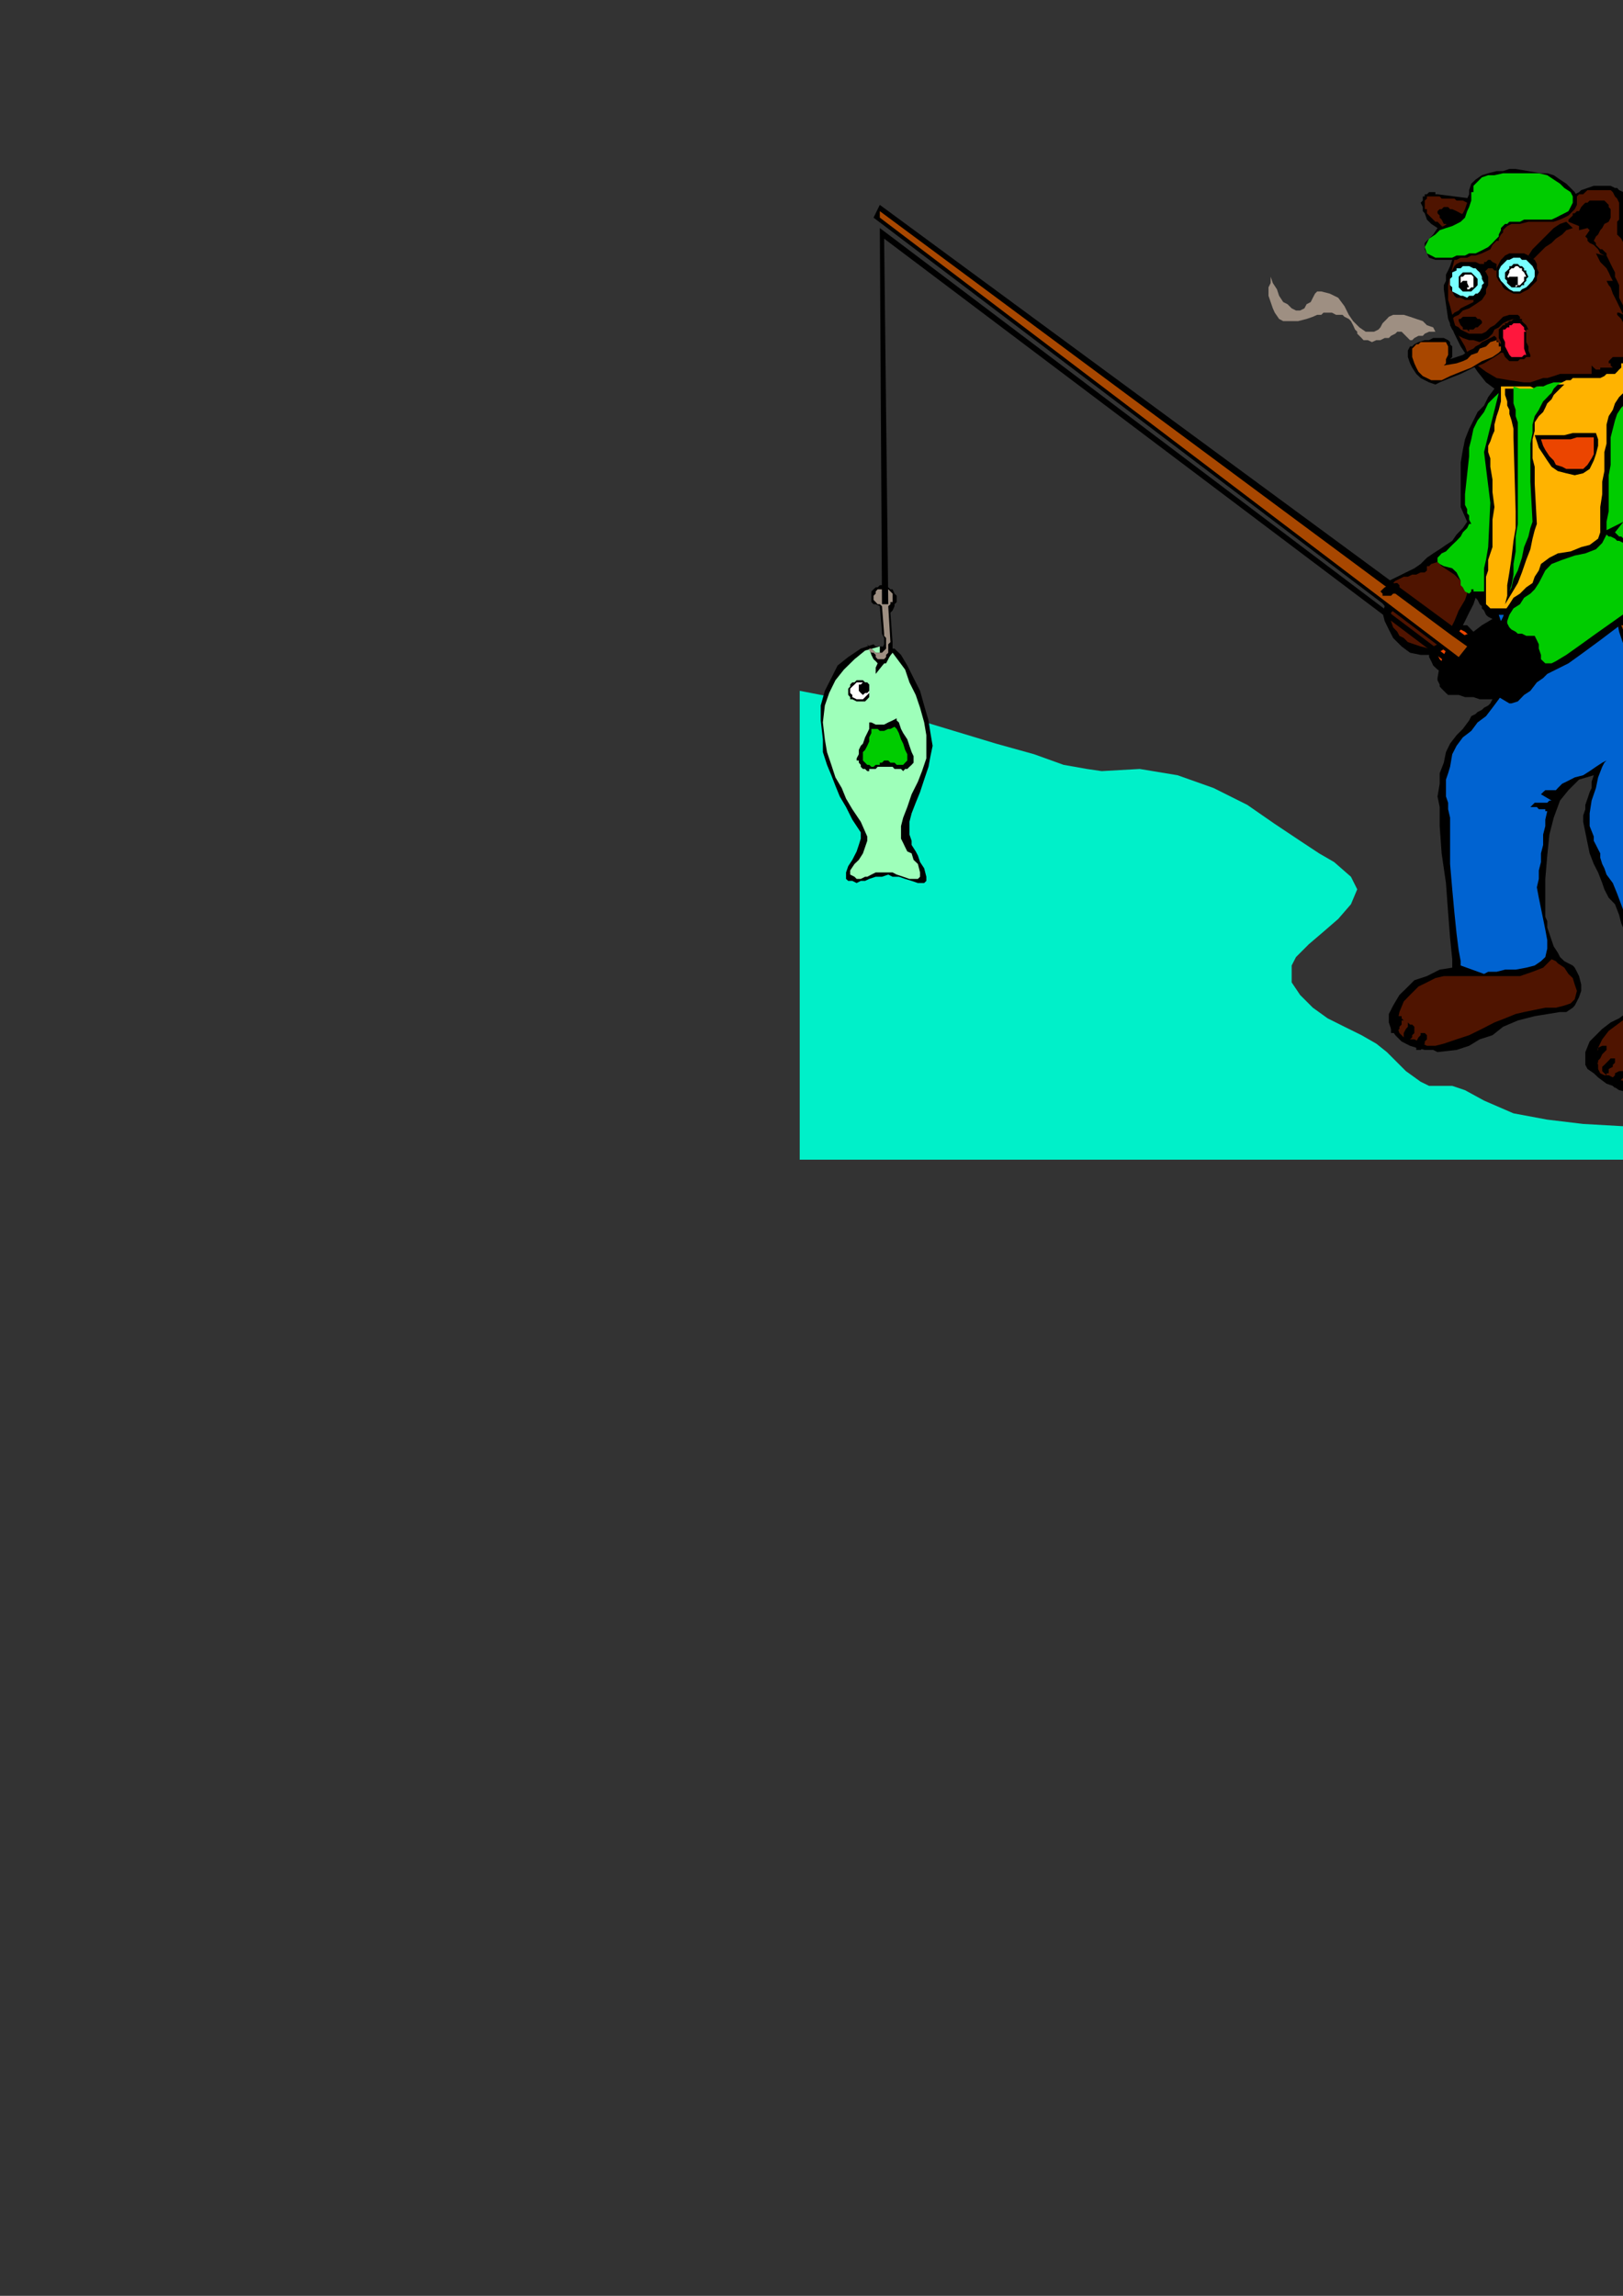 <?xml version="1.0" encoding="utf-8"?>
<!-- Created by UniConvertor 2.0rc4 (https://sk1project.net/) -->
<svg xmlns="http://www.w3.org/2000/svg" height="841.89pt" viewBox="0 0 595.276 841.89" width="595.276pt" version="1.1" xmlns:xlink="http://www.w3.org/1999/xlink" id="cbb17e40-f613-11ea-8a89-dcc15c148e23">

<rect x="0" y="0" width="595.276" height="841.89" fill="#333333" stroke="none"/>

<g>
	<path style="fill:#00f0c9;" d="M 293.318,253.329 L 313.406,257.217 331.982,262.617 349.838,268.017 365.318,272.697 379.286,276.585 390.086,280.473 398.654,281.985 404.054,282.777 418.022,281.985 431.918,284.289 445.094,288.969 457.478,295.161 467.558,302.145 476.846,308.337 483.83,312.945 489.302,316.113 495.494,321.513 497.798,326.121 495.494,331.593 490.814,336.993 485.414,341.673 480.014,346.281 475.334,350.961 473.75,354.057 473.75,360.249 476.846,364.857 481.526,369.537 486.926,373.425 493.118,376.521 499.382,379.617 504.782,382.713 508.67,385.809 515.654,392.793 521.054,396.681 524.15,398.193 527.246,398.193 529.55,398.193 532.646,398.193 537.326,399.777 544.31,403.593 555.11,408.273 567.494,410.577 580.67,412.161 594.638,412.953 608.606,413.673 620.99,415.257 631.862,419.145 640.358,425.265 293.318,425.265 293.318,253.329 Z" />
	<path style="fill:#000000;" d="M 517.958,222.297 L 518.75,223.089 518.75,224.673 518.75,225.465 517.958,227.769 517.166,229.281 516.374,230.073 515.654,230.865 514.862,231.657 514.862,231.657 514.07,230.865 513.278,230.865 513.278,230.073 513.278,229.281 513.278,228.561 514.07,226.977 514.07,225.465 514.862,224.673 515.654,223.089 516.374,222.297 517.958,222.297 Z" />
	<path style="fill:#000000;" d="M 522.566,225.465 L 523.358,226.185 523.358,226.977 523.358,228.561 522.566,230.073 521.846,230.865 521.054,232.377 520.262,233.169 520.262,233.169 519.47,233.169 518.75,233.169 518.75,232.377 518.75,232.377 518.75,231.657 518.75,230.865 518.75,229.281 519.47,228.561 519.47,226.977 520.262,226.185 521.054,225.465 522.566,225.465 Z" />
	<path style="fill:#000000;" d="M 527.246,228.561 L 528.038,229.281 528.038,230.073 528.038,231.657 527.246,232.377 526.454,233.961 525.662,235.473 524.942,235.473 524.942,236.265 524.15,236.265 523.358,235.473 522.566,235.473 523.358,234.753 523.358,233.961 523.358,233.169 523.358,232.377 524.15,230.865 524.15,230.073 524.942,229.281 525.662,228.561 527.246,228.561 Z" />
	<path style="fill:#000000;" d="M 524.15,235.473 L 524.942,233.169 525.662,231.657 527.246,230.865 528.758,230.073 530.342,229.281 531.854,228.561 534.23,228.561 535.742,229.281 538.118,229.281 539.63,230.865 540.422,231.657 541.934,233.169 542.726,234.753 542.726,237.057 542.726,238.569 542.726,240.945 541.934,242.457 541.214,244.041 539.63,244.833 538.118,246.345 536.534,247.137 534.23,247.137 532.646,247.137 531.134,247.137 528.758,246.345 527.246,245.553 525.662,244.041 524.942,242.457 524.15,240.945 524.15,239.361 524.15,237.057 524.15,235.473 Z" />
	<path style="fill:#eb4500;" d="M 527.246,236.265 L 527.246,234.753 528.038,233.169 529.55,232.377 530.342,231.657 531.854,230.865 533.438,230.865 534.23,230.865 535.742,230.865 537.326,231.657 538.118,232.377 539.63,233.169 540.422,234.753 540.422,235.473 541.214,237.057 541.214,238.569 540.422,240.153 540.422,241.737 539.63,242.457 538.838,243.249 537.326,244.041 536.534,244.833 535.022,245.553 533.438,245.553 531.854,245.553 530.342,244.833 529.55,244.041 528.758,242.457 528.038,241.737 527.246,240.153 526.454,239.361 526.454,237.849 527.246,236.265 Z" />
	<path style="fill:#000000;" d="M 554.39,254.841 L 563.678,251.745 572.966,258.729 569.078,266.505 554.39,254.841 Z" />
	<path style="fill:#4f1400;" d="M 552.014,229.281 L 551.294,230.865 550.502,230.865 549.71,230.865 548.918,230.865 547.406,230.865 546.614,230.865 545.822,230.865 544.31,231.657 541.934,232.377 540.422,233.961 538.118,235.473 536.534,237.849 535.022,239.361 533.438,241.737 531.854,244.041 531.134,246.345 530.342,248.649 529.55,250.233 530.342,251.025 531.134,251.745 531.854,252.537 532.646,252.537 533.438,252.537 535.022,252.537 535.742,251.745 536.534,251.745 536.534,251.745 537.326,251.025 537.326,251.025 538.118,250.233 538.118,250.233 539.63,249.441 538.118,251.025 538.838,251.745 539.63,252.537 541.934,253.329 543.518,253.329 545.822,253.329 548.126,253.329 550.502,254.841 552.014,254.121 554.39,253.329 556.694,252.537 558.998,251.745 561.302,250.233 563.678,249.441 565.19,247.137 565.19,245.553 564.398,241.737 563.678,239.361 562.094,237.057 560.582,235.473 558.998,233.961 556.694,232.377 554.39,230.865 552.014,229.281 Z" />
	<path style="fill:#000000;" d="M 320.39,236.265 L 321.182,237.057 321.902,237.057 323.486,237.057 324.998,237.849 325.79,237.849 327.374,237.849 328.094,237.849 328.094,237.849 330.47,240.153 332.774,244.041 335.078,248.649 337.454,253.329 338.966,258.729 340.55,264.201 341.27,268.809 342.062,273.489 341.27,277.305 340.55,281.193 338.966,285.873 337.454,290.481 335.87,294.369 334.358,298.257 333.566,301.353 333.566,304.449 333.566,306.033 334.358,308.337 334.358,309.849 335.87,312.225 336.662,313.737 337.454,316.113 338.966,318.417 339.758,321.513 339.758,323.025 338.966,323.817 336.662,323.817 334.358,323.025 331.982,322.305 329.678,321.513 327.374,321.513 325.79,320.721 323.486,321.513 321.182,321.513 318.806,322.305 317.294,323.025 315.71,323.025 314.198,323.817 312.614,323.025 311.102,323.025 310.31,322.305 310.31,319.929 311.102,317.625 312.614,315.321 314.198,312.225 314.99,309.849 315.71,307.545 315.71,305.241 312.614,300.561 310.31,295.953 308.006,292.065 306.422,288.177 304.91,284.289 303.326,280.473 301.814,275.793 301.814,271.113 301.022,264.201 301.022,258.729 302.534,253.329 304.91,248.649 307.214,244.041 311.102,240.945 315.71,237.849 320.39,236.265 Z" />
	<path style="fill:#9effba;" d="M 322.694,237.057 L 322.694,237.849 322.694,238.569 322.694,240.153 321.902,241.737 321.902,243.249 321.182,244.833 321.182,246.345 321.182,247.137 327.374,239.361 329.678,242.457 331.982,245.553 333.566,250.233 335.87,254.841 337.454,259.521 338.966,264.921 339.758,269.601 339.758,274.209 339.758,278.097 338.174,282.777 336.662,286.665 334.358,291.273 332.774,295.953 331.262,299.841 330.47,302.937 330.47,306.033 330.47,307.545 331.262,309.129 331.982,310.641 332.774,312.225 334.358,312.945 335.078,315.321 336.662,316.833 337.454,319.929 337.454,321.513 336.662,322.305 335.078,322.305 333.566,322.305 331.262,321.513 328.886,320.721 327.374,319.929 325.79,319.929 323.486,319.929 321.182,319.929 319.598,320.721 318.086,321.513 317.294,321.513 315.71,322.305 314.198,322.305 313.406,321.513 311.822,320.721 311.822,319.209 313.406,316.833 314.99,315.321 316.502,312.945 317.294,310.641 318.086,308.337 318.086,306.753 315.71,301.353 312.614,296.745 310.31,292.857 308.726,288.969 306.422,285.081 304.91,280.473 303.326,275.793 302.534,271.113 301.814,264.921 302.534,258.729 304.118,254.121 306.422,249.441 309.518,245.553 313.406,241.737 317.294,238.569 322.694,237.057 Z" />
	<path style="fill:#000000;" d="M 318.806,254.841 L 318.806,255.633 318.086,256.425 317.294,257.217 316.502,257.217 315.71,257.217 314.99,257.217 314.198,257.217 314.198,257.217 312.614,256.425 311.822,256.425 311.822,255.633 311.102,254.841 311.102,254.121 311.102,253.329 311.102,252.537 311.822,251.745 311.822,251.025 312.614,250.233 313.406,250.233 314.198,249.441 314.99,249.441 315.71,249.441 316.502,249.441 317.294,250.233 318.086,250.233 318.086,251.025 318.806,251.025 318.806,251.745 318.806,252.537 318.806,253.329 318.806,254.121 318.806,254.841 Z" />
	<path style="fill:#ffffff;" d="M 318.086,254.841 L 317.294,255.633 316.502,256.425 315.71,256.425 314.99,256.425 314.198,256.425 314.198,256.425 312.614,255.633 312.614,254.841 311.822,254.121 311.822,253.329 311.822,252.537 312.614,251.745 313.406,251.025 314.198,250.233 314.99,250.233 316.502,250.233 317.294,251.025 317.294,251.025 318.086,251.745 318.086,252.537 318.806,253.329 318.806,253.329 318.806,254.121 318.086,254.841 Z" />
	<path style="fill:#000000;" d="M 318.806,253.329 L 318.086,254.121 318.086,254.121 317.294,254.121 316.502,254.841 315.71,254.121 314.99,253.329 314.99,251.745 314.99,251.025 315.71,251.025 316.502,250.233 317.294,250.233 318.086,250.233 318.806,251.025 318.806,251.745 318.806,252.537 318.806,253.329 Z" />
	<path style="fill:#000000;" d="M 322.694,222.297 L 323.486,231.657 323.486,231.657 323.486,232.377 324.278,233.961 324.278,235.473 324.278,236.265 323.486,237.849 323.486,238.569 322.694,239.361 321.182,239.361 320.39,238.569 319.598,237.849 318.806,237.057 318.086,236.265 318.086,235.473 318.086,234.753 318.086,233.961 318.086,235.473 318.086,236.265 318.806,237.849 319.598,240.153 320.39,241.737 321.182,242.457 321.902,243.249 323.486,244.041 324.278,243.249 324.998,243.249 325.79,241.737 326.582,240.153 326.582,239.361 327.374,237.849 327.374,236.265 327.374,235.473 326.582,224.673 327.374,223.881 328.094,222.297 328.094,221.577 328.886,220.785 328.886,218.481 328.094,217.689 327.374,216.105 326.582,216.105 325.79,215.385 324.998,214.593 323.486,214.593 322.694,214.593 322.694,214.593 321.902,215.385 321.182,215.385 320.39,216.105 319.598,216.897 319.598,217.689 319.598,218.481 319.598,219.993 319.598,220.785 320.39,221.577 321.182,221.577 322.694,222.297 Z" />
	<path style="fill:#9e8f82;" d="M 323.486,222.297 L 324.278,232.377 324.278,232.377 324.278,233.169 324.998,233.961 324.998,235.473 324.998,237.057 324.998,237.849 324.278,238.569 323.486,239.361 322.694,239.361 321.902,239.361 321.182,239.361 320.39,238.569 319.598,237.849 318.806,237.849 318.806,238.569 319.598,239.361 320.39,239.361 321.182,240.153 321.182,240.945 321.902,241.737 322.694,241.737 323.486,241.737 324.278,241.737 324.998,240.945 324.998,240.153 325.79,239.361 325.79,238.569 325.79,237.057 325.79,236.265 326.582,235.473 325.79,222.297 325.79,222.297 326.582,221.577 326.582,220.785 327.374,220.785 327.374,219.201 327.374,217.689 326.582,216.897 325.79,216.105 324.998,216.105 324.278,216.105 323.486,216.105 322.694,216.105 321.902,216.105 321.182,216.897 321.182,217.689 320.39,218.481 320.39,219.201 320.39,219.993 321.182,220.785 321.902,221.577 322.694,221.577 323.486,222.297 Z" />
	<path style="fill:#000000;" d="M 314.198,278.097 L 314.198,278.889 314.99,278.889 314.99,279.681 315.71,280.473 315.71,281.193 316.502,281.985 317.294,281.985 318.086,282.777 318.806,282.777 318.806,281.985 320.39,281.985 321.182,281.985 321.902,281.193 323.486,281.193 324.278,281.193 325.79,281.193 326.582,281.193 327.374,281.193 328.094,281.985 329.678,281.985 330.47,281.985 330.47,281.985 331.262,282.777 331.262,282.777 331.262,282.777 331.982,281.985 332.774,281.985 333.566,281.193 334.358,280.473 335.078,279.681 335.078,278.889 335.078,277.305 334.358,275.793 333.566,273.489 332.774,271.113 331.262,268.809 330.47,267.297 329.678,264.921 328.886,264.201 328.886,263.409 327.374,264.201 325.79,264.921 324.278,265.713 323.486,265.713 321.902,265.713 321.182,265.713 319.598,264.921 318.806,264.921 318.806,267.297 318.086,268.809 317.294,270.393 316.502,272.697 315.71,273.489 314.99,275.001 314.99,276.585 314.198,278.097 Z" />
	<path style="fill:#00cc00;" d="M 316.502,278.889 L 316.502,278.889 318.086,280.473 318.806,280.473 319.598,281.193 320.39,281.193 321.182,280.473 321.902,280.473 322.694,280.473 322.694,279.681 323.486,279.681 324.278,278.889 324.998,278.889 325.79,278.889 326.582,279.681 327.374,279.681 328.094,279.681 328.886,280.473 329.678,280.473 329.678,280.473 330.47,280.473 330.47,280.473 331.262,280.473 331.982,279.681 332.774,278.889 332.774,276.585 331.982,275.001 331.262,272.697 330.47,271.113 329.678,268.809 328.886,267.297 328.094,266.505 328.094,266.505 326.582,267.297 325.79,267.297 324.278,268.017 323.486,268.017 322.694,268.017 321.902,267.297 320.39,267.297 319.598,267.297 319.598,268.809 318.806,270.393 318.806,271.905 318.086,273.489 317.294,275.001 316.502,275.793 316.502,277.305 316.502,278.889 Z" />
	<path style="fill:#000000;" d="M 527.246,71.241 L 527.246,71.241 526.454,71.241 526.454,70.449 525.662,70.449 524.15,70.449 523.358,71.241 522.566,71.241 522.566,72.033 521.846,72.033 521.846,73.545 521.054,74.337 521.846,75.921 521.846,76.713 521.846,77.433 522.566,78.225 522.566,78.225 523.358,80.529 524.942,82.113 527.246,83.625 528.758,84.417 530.342,86.001 531.854,87.513 532.646,89.097 532.646,92.193 532.646,93.705 532.646,95.289 531.854,97.593 531.134,99.177 530.342,100.689 530.342,102.993 529.55,104.577 529.55,106.089 530.342,111.561 531.134,116.961 533.438,122.361 535.742,127.041 538.838,131.721 541.934,136.329 545.03,140.217 548.126,142.521 545.822,145.617 544.31,148.713 541.934,151.089 540.422,154.185 538.838,157.281 537.326,161.097 536.534,164.985 535.742,169.665 535.742,185.937 538.118,191.337 536.534,193.641 534.23,196.017 532.646,198.321 530.342,199.833 528.038,201.417 525.662,202.929 523.358,204.513 521.054,206.817 518.75,208.401 515.654,209.913 512.486,211.497 509.39,213.009 507.086,214.593 505.574,216.897 505.574,219.201 507.878,222.297 507.086,224.673 507.878,227.769 509.39,230.865 510.974,233.961 514.07,237.057 517.166,239.361 521.054,240.153 525.662,240.153 528.758,238.569 531.134,237.057 533.438,233.961 535.742,230.865 537.326,227.769 538.838,224.673 540.422,221.577 541.214,219.201 541.934,219.993 542.726,221.577 543.518,222.297 543.518,223.089 544.31,223.881 545.03,225.465 545.822,226.185 547.406,226.977 543.518,229.281 540.422,231.657 536.534,233.169 534.23,235.473 531.134,237.057 529.55,240.153 528.038,244.041 527.246,248.649 527.246,249.441 528.038,251.025 528.038,251.745 528.758,252.537 529.55,253.329 530.342,254.121 531.134,254.841 531.854,254.841 533.438,254.841 535.022,254.841 537.326,255.633 538.838,255.633 540.422,255.633 542.726,256.425 545.03,256.425 547.406,256.425 546.614,257.937 545.822,258.729 544.31,259.521 543.518,260.313 541.934,261.105 541.214,261.825 539.63,262.617 538.838,264.201 536.534,267.297 534.23,269.601 531.854,272.697 530.342,275.793 529.55,279.681 528.038,283.569 528.038,287.385 527.246,292.065 528.038,295.953 528.038,302.937 528.758,312.945 530.342,323.817 531.134,334.689 531.854,343.977 532.646,351.753 532.646,354.849 528.038,355.569 523.358,357.945 518.75,359.457 515.654,362.553 513.278,364.857 510.974,368.745 509.39,371.841 509.39,374.937 510.182,377.313 511.766,379.617 514.07,381.921 517.166,383.505 519.47,384.225 522.566,385.017 525.662,385.017 527.246,385.809 534.23,385.017 538.838,383.505 542.726,381.129 547.406,379.617 551.294,376.521 556.694,374.217 562.886,372.633 572.174,371.121 574.478,371.121 576.854,369.537 577.574,368.745 578.366,367.233 579.158,365.649 579.95,363.345 579.95,361.761 579.95,361.041 579.158,357.945 578.366,356.361 577.574,354.849 576.854,354.057 575.27,353.265 573.758,352.473 572.174,350.961 571.382,349.377 569.87,347.073 569.078,344.769 568.286,342.393 567.494,340.089 567.494,337.785 566.774,336.201 566.774,333.105 566.774,330.801 566.774,322.305 567.494,313.737 568.286,306.033 569.87,299.841 572.174,293.577 575.27,289.761 579.158,285.873 584.558,284.289 583.766,286.665 583.766,288.969 583.046,290.481 582.254,292.857 581.462,295.161 581.462,296.745 580.67,299.049 580.67,301.353 581.462,305.241 582.254,309.129 583.046,312.945 584.558,316.833 586.142,319.929 587.654,323.817 588.446,326.121 590.03,329.217 592.334,331.593 593.846,335.481 594.638,338.577 596.222,342.393 596.942,346.281 597.734,349.377 597.734,353.265 597.734,357.153 597.734,357.945 597.734,358.665 596.942,359.457 596.222,361.041 595.43,361.761 595.43,363.345 595.43,364.857 596.222,366.441 596.942,367.233 597.734,367.953 598.526,368.745 599.318,369.537 596.942,371.121 593.846,373.425 590.75,374.937 587.654,377.313 585.35,379.617 583.046,381.921 581.462,385.809 581.462,390.489 582.254,392.001 584.558,393.585 586.142,395.097 589.238,397.401 591.542,398.193 593.846,399.777 596.942,400.497 598.526,400.497 602.414,400.497 606.302,398.985 611.702,397.401 617.102,395.097 622.502,392.793 627.182,391.209 631.862,388.905 634.958,387.321 638.054,386.601 640.358,385.809 643.454,385.809 645.758,385.017 648.134,385.017 650.438,384.225 651.95,382.713 653.534,381.129 653.534,378.033 653.534,375.729 652.742,372.633 651.23,369.537 648.854,367.233 646.55,364.857 644.246,363.345 641.942,361.761 642.662,361.761 642.662,361.041 642.662,360.249 642.662,359.457 642.662,358.665 641.942,357.153 640.358,352.473 638.054,347.073 635.678,341.673 633.374,335.481 631.07,329.217 629.486,322.305 627.974,316.113 627.182,310.641 627.182,306.033 627.182,301.353 627.182,296.745 627.182,292.065 627.182,288.177 627.974,284.289 628.766,281.193 629.486,278.097 630.278,275.001 631.07,271.905 632.582,269.601 634.166,267.297 634.958,264.201 636.47,261.105 637.262,256.425 638.054,251.745 637.262,236.265 635.678,233.169 634.166,230.865 632.582,228.561 631.862,226.977 630.278,224.673 628.766,223.089 627.974,221.577 627.974,219.993 627.974,218.481 628.766,217.689 629.486,216.897 630.278,216.105 631.07,215.385 631.862,214.593 632.582,213.801 632.582,212.289 632.582,209.913 631.862,206.817 631.07,204.513 630.278,202.209 628.766,199.113 627.974,196.017 626.39,192.129 626.39,189.033 624.878,183.561 623.294,178.161 622.502,172.761 622.502,168.081 621.782,162.681 621.782,158.001 621.782,153.393 621.782,147.921 620.99,144.105 620.99,140.217 620.198,137.121 618.686,134.025 617.102,131.721 615.59,130.137 614.006,128.553 612.494,127.833 612.494,127.041 612.494,126.249 612.494,125.457 612.494,124.737 610.91,123.153 609.398,121.641 608.606,116.169 607.814,110.769 606.302,105.369 604.718,99.897 602.414,95.289 600.038,91.401 597.734,87.513 595.43,85.209 596.942,72.825 596.222,71.241 595.43,70.449 593.846,69.729 593.126,68.937 592.334,68.937 590.75,68.145 589.238,68.145 586.934,68.145 584.558,68.145 582.254,68.937 579.95,69.729 579.158,70.449 577.574,71.241 576.062,72.825 575.27,74.337 573.758,75.921 558.998,72.825 539.63,72.825 527.246,71.241 Z" />
	<path style="fill:#4f1400;" d="M 527.246,206.097 L 524.942,206.817 524.15,207.609 523.358,207.609 523.358,208.401 523.358,208.401 523.358,209.193 522.566,209.913 522.566,209.913 521.054,209.913 519.47,210.705 517.958,210.705 516.374,211.497 514.862,211.497 513.278,212.289 511.766,213.009 510.974,213.801 510.974,214.593 510.974,215.385 510.974,216.105 510.974,217.689 511.766,217.689 512.486,218.481 513.278,219.201 514.07,219.993 521.054,219.993 520.262,219.993 518.75,219.993 517.166,220.785 514.862,221.577 513.278,222.297 511.766,223.089 510.974,223.089 510.974,223.881 510.182,224.673 510.182,226.185 510.182,227.769 510.974,230.073 512.486,231.657 513.278,233.169 514.862,233.961 516.374,235.473 521.054,237.057 524.15,237.849 527.246,236.265 529.55,233.961 531.854,230.865 533.438,227.769 535.022,223.881 537.326,219.993 538.118,217.689 538.118,216.105 536.534,213.801 535.022,212.289 533.438,210.705 531.134,209.193 528.758,207.609 527.246,206.097 Z" />
	<path style="fill:#000000;" d="M 539.63,234.753 L 322.694,75.129 320.39,79.809 535.022,242.457 539.63,234.753 Z" />
	<path style="fill:#4f1400;" d="M 542.726,79.017 L 543.518,78.225 545.03,77.433 546.614,76.713 548.126,75.921 549.71,75.129 552.014,75.129 554.39,75.129 555.902,75.129 558.998,75.129 561.302,75.129 563.678,75.921 565.982,76.713 567.494,76.713 569.87,77.433 572.174,78.225 573.758,78.225 574.478,78.225 575.27,77.433 575.27,76.713 576.062,75.921 576.062,75.129 576.854,74.337 576.854,73.545 577.574,72.825 578.366,72.033 579.158,71.241 580.67,71.241 581.462,70.449 582.254,69.729 583.766,69.729 585.35,69.729 586.934,69.729 589.238,69.729 590.75,69.729 591.542,70.449 592.334,72.033 593.126,72.825 593.846,74.337 593.846,75.921 593.846,77.433 593.846,78.225 593.846,79.809 593.846,80.529 593.126,81.321 593.126,82.113 593.126,82.905 593.126,83.625 593.126,84.417 593.126,85.209 593.126,86.001 593.846,86.721 594.638,87.513 595.43,89.097 596.222,89.817 596.942,90.609 597.734,91.401 598.526,92.193 599.318,93.705 600.038,96.081 601.622,97.593 601.622,99.177 602.414,101.481 603.134,102.993 603.926,105.369 603.926,107.673 604.718,109.977 604.718,113.073 605.51,116.169 606.302,119.265 607.814,121.641 608.606,123.945 610.118,125.457 609.398,126.249 608.606,126.249 607.814,126.249 607.022,127.041 607.022,127.833 607.022,128.553 606.302,128.553 606.302,128.553 604.718,129.345 603.926,129.345 603.134,128.553 602.414,128.553 601.622,127.833 600.83,127.833 600.83,130.929 599.318,130.929 598.526,130.929 596.942,130.929 596.222,130.929 595.43,130.929 594.638,130.929 593.846,130.929 593.126,130.929 592.334,130.929 591.542,130.929 590.75,131.721 590.03,132.441 590.03,133.233 590.75,133.233 590.75,134.025 591.542,134.817 586.934,134.817 586.934,135.537 586.142,135.537 585.35,135.537 584.558,134.817 583.766,134.025 583.766,134.025 583.766,137.121 582.254,137.121 581.462,137.121 580.67,137.121 579.95,137.121 579.158,137.121 578.366,137.121 576.854,137.121 576.062,137.121 573.758,137.121 572.174,137.121 569.87,137.913 567.494,138.633 565.982,138.633 563.678,139.425 561.302,140.217 558.998,140.217 553.598,139.425 548.918,138.633 545.03,136.329 541.934,134.025 538.838,130.929 537.326,127.041 535.022,123.153 533.438,118.545 532.646,115.449 531.854,112.281 531.134,109.977 531.134,106.881 531.134,104.577 531.854,101.481 532.646,98.385 533.438,95.289 534.23,92.193 535.742,89.817 537.326,86.721 538.838,84.417 540.422,82.113 541.214,80.529 541.934,79.017 542.726,79.017 Z" />
	<path style="fill:#4f1400;" d="M 546.614,75.129 L 538.838,75.129 538.118,74.337 536.534,73.545 535.742,73.545 534.23,73.545 533.438,72.825 531.854,72.825 530.342,72.825 529.55,72.825 529.55,72.825 528.758,72.825 528.038,72.033 526.454,72.033 525.662,72.033 524.942,72.033 523.358,72.033 523.358,72.825 522.566,73.545 522.566,74.337 522.566,74.337 522.566,75.129 522.566,76.713 523.358,76.713 523.358,78.225 524.15,79.017 524.942,79.809 526.454,81.321 527.246,81.321 528.038,82.113 528.758,82.905 530.342,84.417 531.134,85.209 531.134,86.001 531.854,86.721 532.646,87.513 532.646,88.305 533.438,89.097 534.23,89.817 535.022,90.609 535.742,88.305 536.534,86.001 537.326,84.417 538.118,82.113 539.63,79.809 541.214,78.225 543.518,75.921 546.614,75.129 Z" />
	<path style="fill:#000000;" d="M 579.158,77.433 L 579.95,75.921 580.67,75.129 581.462,74.337 582.254,74.337 583.046,73.545 584.558,73.545 585.35,73.545 586.934,73.545 587.654,73.545 588.446,73.545 589.238,74.337 590.03,75.129 590.03,75.921 590.75,76.713 590.75,77.433 590.75,78.225 590.75,79.809 590.03,81.321 588.446,82.113 587.654,83.625 586.934,84.417 586.142,86.001 585.35,86.721 584.558,88.305 585.35,89.097 585.35,89.817 586.142,90.609 586.934,91.401 587.654,91.401 588.446,92.193 589.238,92.913 589.238,93.705 590.03,95.289 590.75,96.801 591.542,98.385 592.334,99.897 592.334,101.481 593.126,102.993 593.846,104.577 593.846,106.881 593.846,109.185 594.638,110.769 595.43,112.281 596.222,113.865 596.942,115.449 597.734,116.961 597.734,118.545 597.734,120.057 597.734,120.849 598.526,121.641 598.526,122.361 599.318,123.153 599.318,123.945 600.038,124.737 600.038,126.249 600.83,127.041 599.318,126.249 598.526,125.457 597.734,124.737 596.942,123.945 596.222,123.153 596.222,121.641 595.43,120.849 595.43,119.265 595.43,118.545 594.638,116.961 593.846,116.169 593.126,115.449 593.126,115.449 593.126,114.657 593.846,114.657 595.43,115.449 594.638,113.865 593.846,112.281 593.126,110.769 592.334,109.185 591.542,107.673 590.75,105.369 590.03,104.577 589.238,102.993 591.542,102.993 590.75,101.481 590.03,99.897 589.238,98.385 588.446,97.593 587.654,96.801 586.934,96.081 586.142,94.497 585.35,92.913 588.446,93.705 586.934,92.913 586.142,91.401 585.35,90.609 584.558,89.817 583.046,89.097 582.254,88.305 582.254,87.513 581.462,86.721 583.046,84.417 582.254,83.625 579.158,84.417 579.158,82.905 575.27,81.321 575.27,80.529 576.854,79.017 576.854,78.225 577.574,78.225 578.366,77.433 579.158,77.433 Z" />
	<path style="fill:#000000;" d="M 544.31,96.801 L 544.31,99.897 543.518,102.273 543.518,104.577 542.726,106.881 541.934,108.465 541.214,109.185 540.422,109.977 540.422,110.769 538.838,111.561 537.326,112.281 535.742,113.073 535.022,113.865 533.438,114.657 532.646,115.449 531.854,116.169 531.854,116.961 531.854,119.265 532.646,120.849 533.438,121.641 535.022,123.153 536.534,123.945 538.838,124.737 540.422,124.737 542.726,125.457 544.31,124.737 545.822,123.945 547.406,122.361 548.126,120.849 549.71,120.057 551.294,118.545 552.806,117.753 555.11,116.961 555.902,116.961 556.694,117.753 558.206,117.753 558.998,118.545 558.206,117.753 558.206,116.961 557.486,116.961 557.486,116.169 556.694,115.449 555.902,115.449 553.598,115.449 551.294,116.169 549.71,117.753 548.126,119.265 546.614,120.057 545.03,121.641 543.518,122.361 541.214,122.361 540.422,122.361 538.838,122.361 537.326,121.641 535.742,120.849 535.022,120.057 533.438,119.265 533.438,118.545 532.646,116.961 533.438,116.169 535.022,115.449 536.534,113.865 538.838,113.073 541.214,111.561 543.518,109.977 545.03,107.673 545.03,105.369 545.03,103.785 545.03,102.993 545.03,101.481 544.31,100.689 544.31,99.177 544.31,98.385 544.31,97.593 544.31,96.801 Z" />
	<path style="fill:#000000;" d="M 551.294,119.265 L 552.014,119.265 552.014,118.545 552.806,118.545 553.598,117.753 553.598,117.753 554.39,117.753 555.11,116.961 555.902,116.961 556.694,116.961 557.486,117.753 558.206,117.753 558.998,118.545 559.79,119.265 560.582,120.849 559.79,120.849 559.79,121.641 559.79,122.361 559.79,123.945 559.79,125.457 560.582,127.041 560.582,128.553 561.302,130.137 561.302,130.929 560.582,130.929 559.79,130.929 558.998,131.721 557.486,131.721 556.694,132.441 555.902,132.441 555.902,132.441 553.598,132.441 552.014,130.929 551.294,129.345 550.502,127.833 550.502,125.457 549.71,123.945 549.71,121.641 549.71,120.849 550.502,120.057 551.294,119.265 Z" />
	<path style="fill:#ff173d;" d="M 552.014,120.849 L 552.806,120.057 553.598,120.057 553.598,119.265 554.39,119.265 555.11,118.545 555.902,118.545 556.694,118.545 557.486,118.545 558.206,119.265 558.998,120.057 558.998,120.849 559.79,121.641 558.998,121.641 558.998,122.361 558.998,123.153 558.998,123.945 558.998,125.457 558.998,126.249 558.998,127.833 559.79,130.137 559.79,130.137 558.998,130.137 558.998,130.137 558.206,130.929 557.486,130.929 556.694,130.929 555.902,130.929 555.902,130.929 554.39,130.929 553.598,130.137 552.806,128.553 552.014,127.041 552.014,125.457 551.294,123.945 551.294,123.153 551.294,121.641 551.294,120.849 552.014,120.849 Z" />
	<path style="fill:#000000;" d="M 535.022,116.961 L 535.742,116.961 536.534,116.169 537.326,116.169 538.838,116.169 539.63,116.169 540.422,116.169 541.214,116.169 541.934,116.961 542.726,116.961 542.726,116.961 543.518,117.753 543.518,118.545 542.726,119.265 542.726,119.265 541.934,120.057 541.214,120.057 540.422,120.849 539.63,120.849 538.838,120.849 538.838,121.641 538.118,120.849 537.326,120.849 536.534,120.849 536.534,120.057 535.742,119.265 535.022,117.753 535.022,116.961 Z" />
	<path style="fill:#000000;" d="M 535.022,87.513 L 534.23,86.721 533.438,86.001 533.438,85.209 532.646,84.417 532.646,83.625 531.854,82.905 530.342,82.113 529.55,82.113 528.758,80.529 528.038,79.809 528.038,79.017 527.246,78.225 527.246,77.433 528.038,76.713 528.038,76.713 528.758,76.713 529.55,75.921 531.134,75.921 531.854,76.713 532.646,76.713 534.23,77.433 535.742,78.225 537.326,79.017 538.118,79.809 538.838,80.529 539.63,80.529 538.838,85.209 538.118,85.209 537.326,85.209 537.326,84.417 537.326,84.417 536.534,84.417 535.742,84.417 538.118,86.721 535.742,86.721 535.742,87.513 535.742,88.305 535.742,88.305 535.742,88.305 535.022,87.513 535.022,87.513 Z" />
	<path style="fill:#000000;" d="M 538.838,69.729 L 539.63,67.353 541.214,65.841 543.518,64.257 545.822,63.537 548.918,62.745 551.294,62.745 553.598,61.953 555.902,61.953 565.19,63.537 567.494,63.537 569.87,64.257 572.174,65.841 574.478,67.353 576.062,68.937 577.574,70.449 578.366,72.033 578.366,73.545 578.366,75.129 577.574,76.713 576.062,78.225 575.27,79.017 573.758,79.809 572.174,80.529 569.87,81.321 569.078,81.321 568.286,81.321 566.774,81.321 565.19,81.321 562.886,81.321 560.582,81.321 557.486,82.113 555.902,82.113 554.39,82.113 552.806,82.905 552.014,83.625 551.294,84.417 551.294,85.209 550.502,86.001 549.71,87.513 549.71,88.305 548.918,88.305 547.406,89.817 546.614,91.401 545.03,92.193 543.518,92.913 541.214,93.705 539.63,93.705 538.118,94.497 535.742,94.497 535.742,94.497 534.23,95.289 532.646,95.289 530.342,95.289 528.038,95.289 526.454,95.289 524.15,94.497 523.358,92.913 522.566,91.401 522.566,89.097 524.15,87.513 525.662,86.001 527.246,83.625 529.55,82.905 531.854,81.321 533.438,80.529 535.022,79.809 536.534,78.225 537.326,76.713 538.118,74.337 538.118,72.825 538.838,71.241 538.838,69.729 538.838,69.729 Z" />
	<path style="fill:#00cc00;" d="M 540.422,70.449 L 540.422,68.145 541.934,66.633 543.518,65.049 545.822,64.257 548.126,64.257 551.294,63.537 553.598,63.537 555.902,63.537 562.094,63.537 564.398,63.537 567.494,64.257 569.87,65.841 572.174,67.353 573.758,68.937 576.062,70.449 576.854,72.033 576.854,72.825 576.854,74.337 576.062,75.921 575.27,77.433 573.758,78.225 572.174,79.017 570.662,79.809 569.078,80.529 567.494,80.529 566.774,80.529 565.19,80.529 563.678,80.529 561.302,80.529 558.998,80.529 557.486,81.321 555.11,81.321 553.598,81.321 552.806,82.113 552.014,82.113 550.502,83.625 550.502,84.417 549.71,86.001 549.71,86.721 548.918,87.513 548.126,88.305 547.406,89.097 545.822,90.609 544.31,91.401 542.726,92.193 541.214,92.913 538.838,92.913 537.326,93.705 535.742,93.705 535.022,93.705 534.23,93.705 532.646,94.497 530.342,94.497 528.758,94.497 526.454,94.497 524.942,93.705 523.358,92.913 522.566,90.609 523.358,89.097 524.15,87.513 526.454,86.001 528.038,84.417 530.342,83.625 532.646,82.905 534.23,82.113 535.742,81.321 537.326,79.809 538.118,77.433 538.838,75.921 539.63,73.545 539.63,72.033 539.63,70.449 540.422,70.449 Z" />
	<path style="fill:#ffb300;" d="M 607.022,127.833 L 610.91,129.345 614.006,131.721 616.31,134.817 617.894,139.425 618.686,144.105 619.406,148.713 620.198,154.185 620.99,158.793 620.99,168.081 620.99,171.969 621.782,176.649 622.502,181.257 623.294,185.937 624.086,191.337 625.67,196.017 626.39,199.833 627.974,202.929 628.766,206.817 629.486,209.913 629.486,212.289 628.766,214.593 627.974,216.897 627.182,217.689 626.39,219.201 626.39,219.201 623.294,219.993 620.99,220.785 618.686,220.785 617.102,219.993 615.59,219.993 613.214,219.993 610.91,219.993 608.606,221.577 605.51,222.297 603.134,223.089 600.83,223.881 598.526,224.673 595.43,225.465 593.126,225.465 590.03,226.185 586.142,226.977 572.966,226.977 569.87,226.185 566.774,226.185 564.398,225.465 562.094,225.465 559.79,224.673 557.486,223.881 555.902,223.881 552.806,223.089 551.294,223.089 549.71,223.089 548.126,223.089 547.406,223.089 546.614,223.089 545.822,222.297 545.03,221.577 545.03,220.785 545.03,217.689 545.03,214.593 545.03,211.497 545.822,209.193 545.822,206.817 545.822,205.305 546.614,202.929 547.406,200.625 547.406,199.113 547.406,195.225 547.406,190.545 548.126,185.937 547.406,180.465 547.406,175.857 546.614,171.177 546.614,168.081 545.822,165.777 545.822,163.473 546.614,161.889 547.406,159.585 548.126,158.001 548.126,155.697 548.918,152.601 549.71,150.297 550.502,147.201 550.502,144.825 550.502,143.313 550.502,142.521 550.502,141.729 551.294,141.729 552.014,141.729 553.598,141.729 555.11,141.729 555.902,141.729 557.486,141.729 558.206,141.729 558.998,141.729 560.582,141.729 561.302,141.729 562.886,142.521 564.398,141.729 566.774,141.729 569.078,141.009 570.662,141.009 572.966,140.217 574.478,139.425 576.062,139.425 576.854,138.633 578.366,138.633 579.158,138.633 580.67,138.633 582.254,138.633 583.766,138.633 585.35,138.633 586.142,138.633 586.934,138.633 588.446,137.913 589.238,137.121 590.75,137.121 592.334,137.121 593.126,136.329 593.846,135.537 594.638,134.817 594.638,134.025 594.638,133.233 596.222,133.233 596.942,133.233 598.526,133.233 600.038,133.233 600.83,133.233 601.622,132.441 602.414,132.441 603.134,131.721 603.926,130.929 604.718,130.929 605.51,130.137 606.302,129.345 606.302,128.553 607.022,127.833 607.022,127.833 Z" />
	<path style="fill:#00cc00;" d="M 549.71,144.105 L 548.126,145.617 545.822,147.921 544.31,151.089 541.934,154.185 540.422,157.281 539.63,161.097 538.838,164.193 538.838,167.289 537.326,181.257 537.326,182.049 537.326,183.561 537.326,185.145 538.118,186.729 538.118,188.241 538.838,189.033 538.838,190.545 539.63,192.129 538.838,192.129 538.118,193.641 536.534,195.225 535.742,196.737 534.23,198.321 532.646,199.833 531.854,200.625 531.854,200.625 530.342,202.209 528.758,202.929 528.038,203.721 527.246,204.513 527.246,205.305 527.246,206.097 528.038,206.817 529.55,207.609 532.646,208.401 534.23,209.913 535.022,211.497 535.742,213.009 535.742,214.593 536.534,215.385 537.326,216.897 538.838,217.689 539.63,216.897 539.63,216.105 540.422,216.105 540.422,216.897 541.214,216.897 541.934,216.897 542.726,216.897 544.31,216.897 544.31,216.105 544.31,215.385 544.31,214.593 544.31,213.009 544.31,210.705 544.31,208.401 545.03,205.305 545.822,200.625 546.614,184.353 544.31,165.777 549.71,144.105 Z" />
	<path style="fill:#a84700;" d="M 322.694,77.433 L 322.694,79.809 535.022,240.945 538.118,237.057 532.646,233.169 322.694,77.433 Z" />
	<path style="fill:#000000;" d="M 507.086,217.689 L 506.294,216.897 507.086,216.105 507.878,215.385 509.39,214.593 510.182,214.593 511.766,213.801 512.486,213.801 512.486,213.801 513.278,214.593 513.278,215.385 513.278,216.105 513.278,216.897 512.486,216.897 511.766,217.689 510.974,217.689 510.182,218.481 509.39,218.481 507.878,218.481 507.086,218.481 507.086,217.689 Z" />
	<path style="fill:#0063d1;" d="M 624.878,220.785 L 626.39,223.089 627.974,225.465 629.486,227.769 631.07,230.073 631.862,232.377 632.582,234.753 633.374,237.849 634.166,240.945 634.958,243.249 634.958,245.553 634.958,247.137 634.958,249.441 634.958,251.025 634.958,253.329 634.958,255.633 634.166,258.729 633.374,261.105 632.582,264.201 631.862,267.297 630.278,269.601 628.766,272.697 627.974,275.001 626.39,278.097 626.39,281.985 624.086,308.337 624.086,312.225 624.878,316.113 625.67,319.209 626.39,322.305 627.974,325.401 628.766,328.497 629.486,330.801 630.278,333.897 631.07,336.993 632.582,340.089 633.374,343.185 634.958,346.281 636.47,349.377 638.054,352.473 638.774,355.569 638.774,358.665 638.774,361.761 637.262,363.345 634.958,365.649 632.582,367.233 629.486,367.953 626.39,368.745 623.294,369.537 620.198,369.537 617.894,369.537 614.798,369.537 610.91,368.745 607.814,368.745 603.926,367.953 601.622,367.233 599.318,365.649 598.526,364.857 598.526,363.345 599.318,362.553 599.318,361.761 600.038,361.041 600.038,360.249 600.038,359.457 600.83,358.665 600.83,357.945 600.038,356.361 600.038,352.473 598.526,347.073 596.942,340.881 595.43,333.897 593.126,327.705 591.542,323.817 589.238,320.721 588.446,318.417 587.654,316.833 586.934,314.529 586.934,312.945 586.142,311.433 585.35,309.849 584.558,308.337 584.558,306.753 583.046,302.937 583.046,298.257 583.766,293.577 585.35,288.969 586.142,285.081 587.654,281.193 588.446,279.681 589.238,278.889 587.654,279.681 585.35,281.193 583.046,282.777 580.67,284.289 577.574,285.081 574.478,286.665 572.966,287.385 571.382,288.969 570.662,289.761 569.87,289.761 568.286,289.761 567.494,289.761 566.774,289.761 565.982,290.481 565.982,290.481 565.19,291.273 569.078,293.577 568.286,293.577 567.494,294.369 565.982,294.369 565.19,294.369 563.678,294.369 562.886,294.369 562.094,295.161 561.302,295.953 562.094,295.953 562.094,295.953 563.678,295.953 564.398,296.745 565.19,296.745 566.774,296.745 566.774,297.465 567.494,297.465 566.774,300.561 566.774,302.937 565.982,306.033 565.982,309.849 565.19,312.945 565.19,316.113 564.398,319.209 564.398,322.305 563.678,325.401 564.398,329.217 565.19,333.105 565.982,336.993 566.774,340.881 567.494,344.769 567.494,347.865 566.774,350.961 565.19,352.473 562.886,354.057 559.79,354.849 555.902,355.569 552.014,355.569 548.918,356.361 545.822,356.361 544.31,357.153 535.742,354.057 535.742,352.473 535.022,348.585 534.23,342.393 533.438,334.689 532.646,326.121 531.854,316.833 531.854,308.337 531.854,299.841 531.134,296.745 531.134,294.369 530.342,292.065 530.342,290.481 530.342,288.177 530.342,285.873 531.134,283.569 531.854,281.193 532.646,276.585 534.23,273.489 536.534,270.393 539.63,268.017 541.934,264.921 545.03,262.617 547.406,259.521 549.71,256.425 551.294,254.121 552.014,253.329 553.598,251.745 554.39,251.025 555.11,249.441 555.902,247.929 555.902,245.553 555.902,243.249 555.902,240.945 555.11,238.569 554.39,236.265 553.598,233.961 552.014,231.657 551.294,229.281 550.502,227.769 549.71,225.465 552.806,225.465 555.902,225.465 558.998,225.465 562.886,226.185 565.982,226.185 569.078,226.977 572.174,227.769 574.478,228.561 586.934,228.561 592.334,227.769 597.734,226.977 602.414,226.185 607.814,225.465 612.494,224.673 616.31,223.881 620.99,222.297 624.878,220.785 Z" />
	<path style="fill:#000000;" d="M 560.582,93.705 L 562.094,91.401 563.678,89.817 565.19,88.305 566.774,86.721 568.286,85.209 569.87,83.625 572.174,82.113 574.478,81.321 576.854,83.625 574.478,84.417 572.966,86.001 570.662,87.513 569.078,89.097 566.774,90.609 565.19,92.193 563.678,93.705 562.094,95.289 560.582,93.705 Z" />
	<path style="fill:#4f1400;" d="M 585.35,388.113 L 586.142,390.489 586.142,392.001 586.934,393.585 588.446,394.305 590.03,394.305 591.542,395.097 593.846,395.889 596.222,396.681 599.318,396.681 603.134,396.681 608.606,394.305 614.006,392.793 618.686,390.489 624.086,388.113 628.766,385.809 632.582,384.225 635.678,383.505 639.566,383.505 642.662,383.505 645.758,383.505 648.134,383.505 650.438,382.713 651.23,380.409 651.23,377.313 650.438,374.937 649.646,372.633 648.134,370.329 646.55,368.745 644.246,367.233 642.662,365.649 641.942,365.649 641.15,365.649 638.774,367.953 634.958,369.537 630.278,371.121 624.878,371.121 618.686,371.841 613.214,371.841 608.606,371.121 605.51,371.121 602.414,371.841 600.038,372.633 596.222,373.425 593.126,375.729 590.03,378.033 587.654,381.129 586.142,384.225 585.35,388.113 Z" />
	<path style="fill:#4f1400;" d="M 512.486,374.937 L 512.486,376.521 513.278,378.825 514.07,379.617 514.862,380.409 516.374,381.129 518.75,381.129 520.262,381.921 523.358,383.505 526.454,383.505 529.55,382.713 534.23,381.129 538.838,379.617 543.518,377.313 548.126,374.937 552.014,373.425 555.902,371.841 558.998,371.121 562.886,370.329 566.774,369.537 570.662,369.537 573.758,368.745 576.062,367.953 577.574,366.441 578.366,363.345 577.574,361.041 576.854,358.665 575.27,357.153 573.758,354.849 571.382,353.265 570.662,352.473 569.078,351.753 569.078,351.753 565.982,354.849 562.094,356.361 557.486,357.945 552.014,357.945 545.822,357.945 540.422,357.945 535.742,357.945 531.854,357.945 529.55,357.945 526.454,358.665 523.358,360.249 520.262,361.761 517.166,364.857 514.862,367.233 513.278,371.121 512.486,374.937 Z" />
	<path style="fill:#000000;" d="M 520.262,385.017 L 519.47,385.017 519.47,384.225 519.47,382.713 519.47,381.921 520.262,380.409 521.054,379.617 521.054,378.825 521.054,378.825 521.846,378.825 522.566,378.825 523.358,379.617 523.358,379.617 523.358,380.409 523.358,381.129 522.566,381.921 522.566,382.713 521.846,383.505 521.846,384.225 521.054,385.017 520.262,385.017 Z" />
	<path style="fill:#000000;" d="M 515.654,382.713 L 514.862,381.921 514.862,381.129 514.862,379.617 514.862,378.825 515.654,377.313 516.374,376.521 516.374,375.729 516.374,374.937 517.166,375.729 517.958,375.729 518.75,376.521 518.75,377.313 518.75,377.313 518.75,378.033 518.75,378.825 517.958,379.617 517.958,380.409 517.166,381.129 516.374,381.921 515.654,382.713 Z" />
	<path style="fill:#000000;" d="M 510.974,378.825 L 510.182,378.825 510.182,378.033 510.182,376.521 510.974,375.729 510.974,374.217 511.766,373.425 511.766,372.633 511.766,372.633 512.486,372.633 514.07,372.633 514.07,373.425 514.862,374.217 514.07,374.217 514.07,374.937 514.07,375.729 513.278,376.521 513.278,377.313 512.486,378.033 511.766,378.825 510.974,378.825 Z" />
	<path style="fill:#000000;" d="M 589.238,383.505 L 589.238,384.225 589.238,385.017 588.446,385.809 587.654,386.601 586.934,388.113 586.142,388.905 586.142,389.697 585.35,389.697 585.35,388.905 584.558,388.905 583.766,388.113 584.558,387.321 584.558,387.321 584.558,386.601 585.35,385.809 586.142,385.017 586.142,384.225 587.654,383.505 588.446,383.505 589.238,383.505 Z" />
	<path style="fill:#000000;" d="M 592.334,388.113 L 592.334,388.905 592.334,389.697 591.542,390.489 591.542,391.209 590.03,392.001 590.03,393.585 589.238,393.585 589.238,394.305 588.446,393.585 587.654,392.793 587.654,392.793 587.654,392.001 587.654,392.001 587.654,391.209 588.446,390.489 589.238,389.697 590.03,388.905 590.75,388.113 591.542,388.113 592.334,388.113 Z" />
	<path style="fill:#000000;" d="M 595.43,392.793 L 596.222,393.585 595.43,394.305 595.43,395.097 594.638,395.889 593.846,396.681 593.126,398.193 592.334,398.193 592.334,398.985 591.542,398.193 590.75,397.401 590.75,397.401 590.75,396.681 590.75,396.681 590.75,395.889 591.542,395.097 592.334,394.305 592.334,393.585 593.846,392.793 594.638,392.793 595.43,392.793 Z" />
	<path style="fill:#000000;" d="M 322.694,83.625 L 323.486,221.577 325.79,221.577 324.278,87.513 535.022,246.345 534.23,243.249 322.694,83.625 Z" />
	<path style="fill:#000000;" d="M 548.918,96.801 L 547.406,96.081 546.614,95.289 545.822,95.289 545.03,96.081 544.31,96.081 544.31,96.801 543.518,96.801 542.726,96.801 542.726,97.593 542.726,99.177 543.518,99.177 544.31,99.897 545.03,99.177 545.03,99.177 545.822,98.385 546.614,98.385 547.406,98.385 548.126,99.177 548.126,99.177 548.918,99.177 548.918,98.385 548.918,97.593 548.918,96.801 548.918,96.801 Z" />
	<path style="fill:#000000;" d="M 548.918,99.897 L 548.918,98.385 549.71,96.801 550.502,95.289 551.294,94.497 552.014,93.705 553.598,92.913 555.11,92.913 555.902,92.913 557.486,92.913 558.998,92.913 560.582,93.705 561.302,94.497 562.886,95.289 563.678,96.801 563.678,98.385 564.398,99.897 563.678,101.481 563.678,102.993 562.886,103.785 561.302,105.369 560.582,106.089 558.998,106.881 557.486,107.673 555.902,107.673 555.11,107.673 553.598,106.881 552.014,106.089 551.294,105.369 550.502,103.785 549.71,102.993 548.918,101.481 548.918,99.897 Z" />
	<path style="fill:#78ffff;" d="M 549.71,100.689 L 549.71,99.177 550.502,97.593 551.294,96.801 552.014,96.081 552.806,95.289 553.598,95.289 555.11,94.497 555.902,94.497 557.486,94.497 558.206,95.289 559.79,95.289 560.582,96.081 561.302,96.801 562.094,97.593 562.886,99.177 562.886,100.689 562.886,101.481 562.094,102.993 561.302,103.785 560.582,104.577 559.79,105.369 558.206,106.089 557.486,106.881 555.902,106.881 555.11,106.881 553.598,106.089 552.806,105.369 552.014,104.577 551.294,103.785 550.502,102.993 549.71,101.481 549.71,100.689 Z" />
	<path style="fill:#000000;" d="M 552.014,101.481 L 552.014,99.897 552.806,99.177 552.806,99.177 553.598,98.385 553.598,97.593 554.39,97.593 555.11,96.801 555.902,96.801 556.694,96.801 557.486,97.593 558.206,97.593 558.998,98.385 558.998,99.177 559.79,99.177 559.79,99.897 560.582,101.481 559.79,102.273 559.79,102.993 558.998,103.785 558.998,104.577 558.206,104.577 557.486,105.369 556.694,105.369 555.902,105.369 555.11,105.369 554.39,105.369 553.598,104.577 553.598,104.577 552.806,103.785 552.806,102.993 552.014,102.273 552.014,101.481 Z" />
	<path style="fill:#ffffff;" d="M 552.806,101.481 L 553.598,99.897 553.598,99.177 554.39,98.385 555.11,98.385 555.902,97.593 555.902,97.593 556.694,97.593 557.486,98.385 558.206,98.385 558.206,99.177 558.998,99.897 559.79,101.481 558.998,101.481 558.998,102.273 558.998,102.993 558.206,103.785 558.206,103.785 557.486,104.577 556.694,104.577 555.902,105.369 555.902,104.577 555.11,104.577 554.39,103.785 553.598,103.785 553.598,102.993 553.598,102.273 552.806,101.481 552.806,101.481 Z" />
	<path style="fill:#000000;" d="M 552.806,102.993 L 552.806,102.273 553.598,101.481 554.39,101.481 555.11,101.481 555.902,101.481 556.694,101.481 556.694,102.273 556.694,102.993 556.694,103.785 556.694,104.577 555.902,104.577 555.11,105.369 554.39,104.577 553.598,104.577 552.806,103.785 552.806,102.993 Z" />
	<path style="fill:#000000;" d="M 531.854,102.993 L 531.854,101.481 531.854,99.897 532.646,99.177 533.438,97.593 534.23,96.801 535.742,96.081 537.326,96.081 538.838,96.081 540.422,96.081 541.214,96.081 542.726,96.801 543.518,97.593 544.31,99.177 545.03,99.897 545.822,101.481 545.822,102.993 545.822,104.577 545.03,106.089 544.31,106.881 543.518,108.465 542.726,109.185 541.214,109.185 540.422,109.977 538.838,109.977 537.326,109.977 535.742,109.185 534.23,109.185 533.438,108.465 532.646,106.881 531.854,106.089 531.854,104.577 531.854,102.993 Z" />
	<path style="fill:#78ffff;" d="M 531.854,103.785 L 531.854,102.273 532.646,101.481 532.646,99.897 534.23,99.177 534.23,98.385 535.742,98.385 536.534,97.593 538.118,97.593 538.838,97.593 540.422,98.385 541.214,98.385 541.934,99.177 542.726,99.897 543.518,101.481 543.518,102.273 544.31,103.785 543.518,104.577 543.518,105.369 542.726,106.881 541.934,107.673 541.214,107.673 540.422,108.465 538.838,108.465 538.118,109.185 536.534,108.465 535.742,108.465 534.23,107.673 534.23,107.673 532.646,106.881 532.646,105.369 531.854,104.577 531.854,103.785 Z" />
	<path style="fill:#000000;" d="M 548.126,123.153 L 546.614,123.945 545.03,124.737 543.518,125.457 542.726,126.249 541.214,127.041 540.422,127.833 538.838,128.553 536.534,130.137 531.854,131.721 531.854,131.721 532.646,130.929 532.646,129.345 532.646,128.553 532.646,127.041 531.854,126.249 531.854,125.457 531.134,124.737 529.55,123.945 528.758,123.945 528.038,123.945 527.246,123.945 525.662,123.945 524.15,124.737 522.566,124.737 520.262,125.457 518.75,126.249 517.958,127.041 517.166,127.041 516.374,128.553 516.374,130.929 517.166,133.233 517.958,134.817 519.47,137.121 521.054,138.633 522.566,139.425 524.15,140.217 526.454,141.009 528.038,140.217 531.854,138.633 535.742,137.121 540.422,134.817 544.31,133.233 548.126,130.929 550.502,129.345 552.014,129.345 551.294,128.553 551.294,127.833 550.502,127.041 550.502,126.249 549.71,125.457 548.918,124.737 548.918,123.945 548.126,123.153 Z" />
	<path style="fill:#000000;" d="M 593.126,227.769 L 593.846,231.657 595.43,236.265 596.942,241.737 598.526,246.345 600.83,251.025 603.926,254.121 608.606,257.217 613.214,257.937 616.31,257.217 620.99,256.425 626.39,254.841 631.07,253.329 636.47,251.025 641.15,249.441 644.246,247.137 646.55,245.553 647.342,240.153 647.342,234.753 645.758,229.281 644.246,224.673 641.15,219.993 638.054,216.897 634.166,215.385 631.07,215.385 629.486,215.385 628.766,216.105 627.182,216.897 626.39,218.481 625.67,219.201 624.878,219.993 624.878,220.785 624.086,221.577 620.198,223.089 617.102,224.673 613.214,225.465 609.398,226.185 605.51,226.977 601.622,227.769 596.942,227.769 593.126,227.769 Z" />
	<path style="fill:#a84700;" d="M 594.638,229.281 L 596.222,233.169 597.734,237.057 598.526,241.737 600.83,246.345 602.414,249.441 605.51,252.537 609.398,254.841 614.006,255.633 617.102,255.633 621.782,254.841 626.39,253.329 631.07,251.745 635.678,249.441 640.358,247.137 642.662,245.553 644.246,243.249 645.038,238.569 645.038,233.961 643.454,230.073 641.942,225.465 639.566,222.297 637.262,219.201 634.166,217.689 631.07,217.689 629.486,218.481 628.766,219.201 627.182,219.993 626.39,220.785 625.67,221.577 624.878,223.089 624.878,223.881 624.086,224.673 620.99,226.185 617.102,226.977 614.006,227.769 610.91,228.561 607.022,228.561 603.134,229.281 599.318,229.281 594.638,229.281 Z" />
	<path style="fill:#000000;" d="M 606.302,135.537 L 605.51,135.537 603.926,136.329 603.134,137.121 601.622,137.913 600.038,138.633 599.318,139.425 598.526,141.009 597.734,141.729 596.222,143.313 593.846,145.617 592.334,147.921 591.542,150.297 590.03,152.601 589.238,155.697 589.238,158.793 589.238,162.681 588.446,165.777 588.446,168.873 588.446,172.761 587.654,176.649 587.654,181.257 586.934,185.937 586.934,190.545 586.934,195.225 586.142,197.529 583.046,199.833 579.95,200.625 576.062,202.209 571.382,202.929 568.286,204.513 565.19,206.817 564.398,209.193 562.886,211.497 562.094,213.801 559.79,215.385 557.486,217.689 555.11,219.201 553.598,221.577 552.014,223.881 551.294,226.185 550.502,227.769 549.71,228.561 548.918,229.281 548.126,230.865 546.614,230.865 546.614,231.657 546.614,231.657 547.406,232.377 548.126,233.169 548.126,235.473 547.406,239.361 546.614,244.041 546.614,248.649 547.406,252.537 549.71,255.633 553.598,257.937 554.39,257.937 556.694,257.217 558.998,254.841 561.302,253.329 563.678,250.233 565.982,248.649 567.494,247.137 569.078,246.345 570.662,245.553 575.27,243.249 580.67,239.361 586.934,234.753 593.126,230.073 598.526,226.185 602.414,223.089 604.718,221.577 605.51,219.993 607.022,219.201 608.606,217.689 610.118,216.105 612.494,213.801 614.006,213.009 616.31,211.497 617.894,209.913 620.99,207.609 622.502,204.513 622.502,200.625 622.502,196.737 622.502,192.921 621.782,188.241 621.782,183.561 621.782,178.953 620.99,177.369 620.99,175.857 620.99,175.065 620.99,173.553 620.198,171.969 620.198,170.457 620.198,169.665 620.198,168.081 619.406,164.193 619.406,158.793 618.686,153.393 617.102,147.921 615.59,143.313 613.214,139.425 610.118,136.329 606.302,135.537 Z" />
	<path style="fill:#000000;" d="M 562.886,159.585 L 563.678,161.889 564.398,164.193 565.982,166.569 567.494,168.873 569.078,171.177 571.382,172.761 574.478,173.553 577.574,174.273 580.67,173.553 583.046,171.969 584.558,168.873 585.35,166.569 586.142,163.473 586.142,161.097 585.35,158.793 585.35,158.793 582.254,158.793 579.158,158.793 576.854,158.793 573.758,159.585 570.662,159.585 568.286,159.585 565.19,159.585 562.886,159.585 Z" />
	<path style="fill:#eb4500;" d="M 565.19,161.097 L 565.982,163.473 566.774,164.985 568.286,167.289 569.87,168.873 570.662,170.457 572.966,171.177 574.478,171.969 576.854,171.969 580.67,171.969 582.254,170.457 583.766,168.081 584.558,166.569 584.558,164.193 584.558,162.681 584.558,161.097 584.558,160.377 581.462,160.377 578.366,160.377 576.062,161.097 574.478,161.097 572.174,161.097 569.87,161.097 567.494,161.097 565.19,161.097 Z" />
	<path style="fill:#00cc00;" d="M 605.51,138.633 L 603.926,138.633 603.134,138.633 603.134,139.425 602.414,140.217 601.622,141.009 600.83,141.729 600.83,142.521 600.038,143.313 597.734,145.617 596.222,147.921 594.638,149.505 593.126,151.809 592.334,154.185 591.542,157.281 590.75,160.377 590.75,163.473 590.75,166.569 590.75,170.457 590.03,174.273 590.03,178.953 590.03,183.561 590.03,187.449 589.238,191.337 589.238,194.433 595.43,191.337 592.334,195.225 593.126,196.017 593.846,196.737 594.638,196.737 595.43,197.529 596.222,197.529 596.222,198.321 596.942,198.321 597.734,199.833 596.222,199.113 595.43,199.113 593.846,198.321 593.126,198.321 592.334,197.529 590.75,196.737 590.03,196.737 589.238,196.017 587.654,199.113 585.35,201.417 581.462,202.929 577.574,203.721 572.966,205.305 569.078,206.817 566.774,209.193 565.19,212.289 564.398,213.801 562.886,216.105 561.302,217.689 558.998,219.201 557.486,221.577 555.11,223.089 553.598,225.465 552.806,227.769 552.806,228.561 553.598,230.073 554.39,230.865 555.902,231.657 556.694,232.377 558.206,232.377 559.79,233.169 560.582,233.169 562.886,233.169 563.678,234.753 564.398,236.265 564.398,237.849 565.19,240.153 565.19,241.737 566.774,243.249 569.078,243.249 570.662,242.457 574.478,240.153 579.95,236.265 585.35,232.377 590.75,228.561 596.222,224.673 599.318,221.577 601.622,220.785 602.414,219.201 603.926,217.689 604.718,216.897 607.022,215.385 608.606,213.801 610.118,212.289 612.494,211.497 614.006,209.913 617.102,207.609 618.686,205.305 619.406,202.209 620.198,198.321 620.198,194.433 620.198,190.545 620.198,185.937 620.198,181.257 620.198,179.745 620.198,178.953 619.406,177.369 619.406,175.857 619.406,174.273 618.686,173.553 618.686,171.969 618.686,171.177 618.686,166.569 617.894,161.097 617.102,155.697 616.31,151.089 614.006,145.617 611.702,141.729 608.606,139.425 605.51,138.633 Z" />
	<path style="fill:#000000;" d="M 535.022,103.785 L 535.022,102.993 535.022,102.273 535.022,101.481 535.742,100.689 535.742,100.689 536.534,99.897 537.326,99.897 538.118,99.897 538.838,99.897 539.63,99.897 540.422,100.689 540.422,100.689 541.214,101.481 541.934,102.273 541.934,102.993 541.934,103.785 541.934,104.577 541.934,104.577 541.214,105.369 540.422,106.089 540.422,106.089 539.63,106.881 538.838,106.881 538.118,106.881 537.326,106.881 536.534,106.881 535.742,106.089 535.742,106.089 535.022,105.369 535.022,104.577 535.022,104.577 535.022,103.785 Z" />
	<path style="fill:#ffffff;" d="M 535.742,103.785 L 535.742,102.993 535.742,102.273 535.742,101.481 536.534,101.481 537.326,100.689 538.118,100.689 538.838,100.689 538.838,100.689 539.63,100.689 540.422,101.481 540.422,101.481 540.422,102.273 540.422,102.993 540.422,103.785 540.422,104.577 540.422,105.369 539.63,105.369 538.838,106.089 538.838,106.089 538.118,106.089 537.326,106.089 536.534,105.369 535.742,104.577 535.742,103.785 Z" />
	<path style="fill:#000000;" d="M 535.742,105.369 L 535.742,103.785 535.742,103.785 536.534,102.993 537.326,102.993 538.118,102.993 538.118,103.785 538.118,103.785 538.838,105.369 538.118,105.369 538.118,106.089 538.118,106.881 537.326,106.881 536.534,106.881 535.742,106.089 535.742,105.369 535.742,105.369 Z" />
	<path style="fill:#a84700;" d="M 548.918,124.737 L 546.614,125.457 545.03,127.041 542.726,127.833 541.934,129.345 539.63,130.137 538.118,131.721 536.534,132.441 534.23,133.233 529.55,134.025 529.55,134.025 530.342,133.233 530.342,131.721 531.134,130.137 531.134,128.553 531.134,127.041 530.342,125.457 529.55,125.457 528.758,125.457 528.038,125.457 528.038,125.457 527.246,125.457 525.662,125.457 525.662,125.457 524.15,125.457 522.566,125.457 521.054,125.457 520.262,126.249 519.47,126.249 518.75,127.041 517.958,127.833 517.958,129.345 517.958,130.929 518.75,133.233 519.47,134.817 520.262,136.329 521.846,137.913 523.358,138.633 524.942,139.425 527.246,139.425 528.758,139.425 531.854,137.913 535.742,136.329 539.63,134.817 543.518,132.441 547.406,130.929 549.71,129.345 550.502,128.553 550.502,127.833 550.502,127.041 549.71,127.041 549.71,126.249 549.71,126.249 549.71,125.457 548.918,125.457 548.918,124.737 Z" />
	<path style="fill:#000000;" d="M 562.886,177.369 L 563.678,192.129 562.886,194.433 562.094,197.529 561.302,201.417 559.79,205.305 558.206,209.913 556.694,213.801 554.39,217.689 552.014,221.577 552.806,218.481 552.806,214.593 553.598,209.913 554.39,204.513 555.11,198.321 555.902,193.641 555.902,189.825 555.902,187.449 555.11,160.377 555.11,157.281 554.39,154.185 553.598,151.809 553.598,150.297 552.806,148.713 552.806,147.201 552.014,144.825 552.014,142.521 555.11,142.521 558.206,143.313 560.582,143.313 563.678,142.521 565.982,141.729 568.286,141.729 571.382,141.009 573.758,141.009 572.966,141.729 571.382,143.313 569.87,144.825 569.078,146.409 567.494,147.921 566.774,149.505 565.982,151.089 564.398,152.601 562.886,154.905 562.886,158.001 562.094,161.097 562.094,164.193 562.094,168.081 562.886,171.177 562.886,174.273 562.886,177.369 Z" />
	<path style="fill:#00cc00;" d="M 561.302,176.649 L 562.094,191.337 561.302,193.641 560.582,196.737 558.998,200.625 558.206,204.513 556.694,209.193 555.11,212.289 554.39,215.385 553.598,216.897 554.39,214.593 555.11,210.705 555.11,206.817 555.902,202.209 555.902,196.737 556.694,192.129 556.694,189.033 556.694,186.729 556.694,161.097 556.694,157.281 556.694,154.905 555.902,152.601 555.902,150.297 555.11,147.921 555.11,146.409 555.11,144.105 555.11,141.729 557.486,142.521 559.79,142.521 562.094,142.521 563.678,141.729 565.982,141.729 567.494,141.009 569.87,140.217 572.966,140.217 571.382,141.009 569.87,142.521 569.078,144.105 568.286,144.825 566.774,146.409 565.982,147.201 565.19,148.713 564.398,150.297 562.886,152.601 562.094,155.697 562.094,158.793 561.302,162.681 561.302,166.569 561.302,170.457 561.302,174.273 561.302,176.649 Z" />
	<path style="fill:#9e8f82;" d="M 517.166,124.737 L 514.07,121.641 512.486,121.641 511.766,122.361 510.182,123.153 509.39,123.945 507.878,123.945 506.294,124.737 504.782,124.737 503.198,125.457 501.686,124.737 500.102,124.737 499.382,123.945 498.59,123.153 497.798,122.361 497.798,121.641 497.006,120.849 496.286,119.265 495.494,117.753 494.702,116.961 493.118,116.169 492.398,115.449 490.022,115.449 488.51,114.657 486.926,114.657 485.414,114.657 484.622,115.449 483.11,115.449 481.526,116.169 479.222,116.961 476.126,117.753 473.75,117.753 470.654,117.753 469.142,116.961 467.558,114.657 466.838,113.073 466.046,110.769 465.254,108.465 465.254,105.369 466.046,103.785 466.046,102.273 466.046,101.481 466.838,103.785 468.35,106.089 469.142,108.465 470.654,110.769 472.238,111.561 473.75,113.073 475.334,113.865 476.126,113.865 476.846,113.865 478.43,113.073 479.222,111.561 480.734,110.769 481.526,109.185 482.318,107.673 483.11,106.881 484.622,106.881 487.718,107.673 490.814,109.185 493.118,112.281 494.702,115.449 496.286,117.753 498.59,120.057 500.894,121.641 503.99,121.641 505.574,120.849 506.294,120.057 507.086,118.545 507.878,117.753 508.67,116.961 509.39,116.169 510.974,115.449 511.766,115.449 513.278,115.449 514.862,115.449 517.166,116.169 519.47,116.961 521.846,117.753 523.358,119.265 525.662,120.057 526.454,121.641 524.942,121.641 524.15,121.641 522.566,122.361 521.846,123.153 520.262,123.153 518.75,123.945 517.958,124.737 517.166,124.737 Z" />
</g>
</svg>
